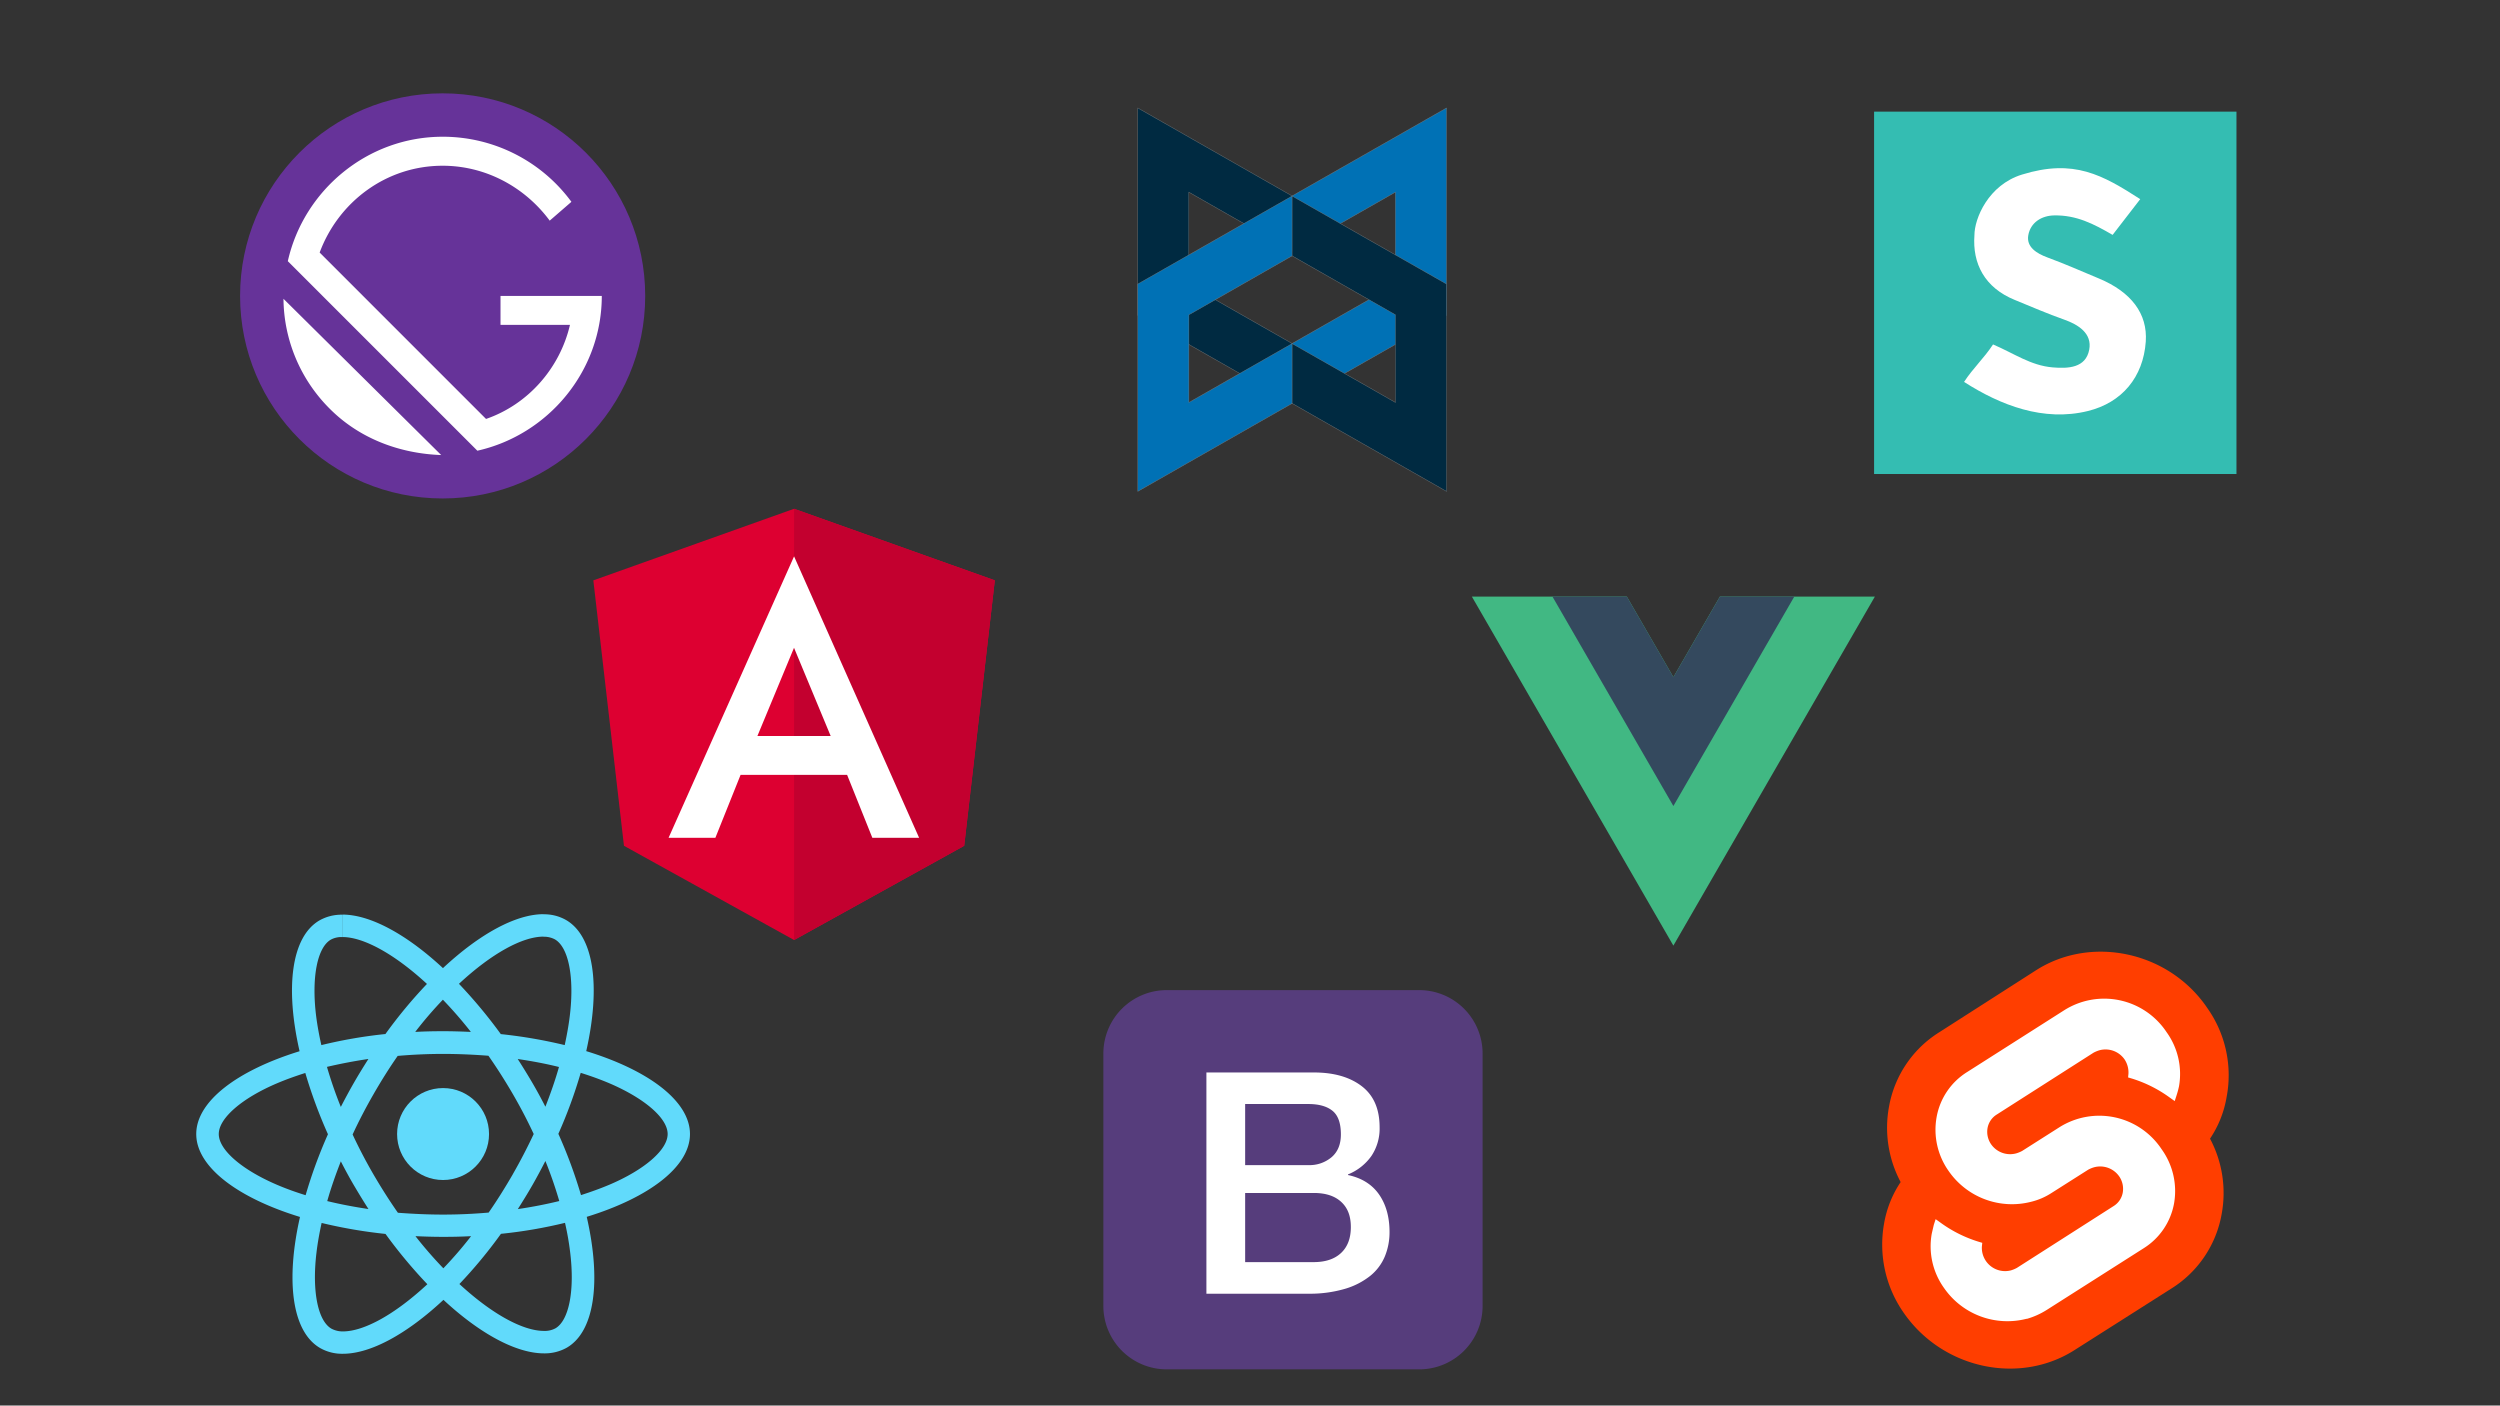 <svg id="Layer_1" data-name="Layer 1" xmlns="http://www.w3.org/2000/svg" width="1366" height="768" viewBox="0 0 1366 768"><rect x="0" y="0" width="1366" height="768" fill="#333333" stroke="none"/><defs><style>.cls-1{fill:#61dafb;}.cls-2{fill:#563d7c;}.cls-3{fill:#fff;}.cls-4{fill:#41b883;}.cls-5{fill:#34495e;}.cls-6{fill:#dd0031;}.cls-7{fill:#c3002f;}.cls-8{fill:#639;}.cls-9{fill:#34bdb2;}.cls-10{fill:#002a41;}.cls-10,.cls-11{stroke:#848484;stroke-miterlimit:10;stroke-width:0.18px;fill-rule:evenodd;}.cls-11{fill:#0071b5;}.cls-12{fill:#ff3e00;}</style></defs><g id="React"><path class="cls-1" d="M377,619.64c0-17.87-22.38-34.8-56.68-45.3,7.92-35,4.4-62.79-11.11-71.69a24.08,24.08,0,0,0-12.31-3.08v12.26a12.69,12.69,0,0,1,6.27,1.43c7.47,4.29,10.72,20.61,8.19,41.61-.61,5.17-1.6,10.61-2.8,16.17a266.43,266.43,0,0,0-34.91-6,269.23,269.23,0,0,0-22.87-27.48c17.92-16.66,34.74-25.79,46.18-25.79V499.51h0c-15.12,0-34.91,10.78-54.93,29.47-20-18.58-39.8-29.25-54.92-29.25V512c11.38,0,28.26,9.07,46.18,25.62A260.09,260.09,0,0,0,210.59,565a257.46,257.46,0,0,0-35,6.05c-1.26-5.5-2.2-10.83-2.86-15.94-2.58-21,.61-37.33,8-41.67a12.22,12.22,0,0,1,6.32-1.43V499.79h0a24.51,24.51,0,0,0-12.42,3.08c-15.45,8.9-18.91,36.67-10.94,71.52-34.2,10.56-56.46,27.43-56.46,45.25s22.37,34.8,56.68,45.3c-7.92,35-4.4,62.78,11.1,71.68a24.2,24.2,0,0,0,12.37,3.08c15.12,0,34.91-10.77,54.92-29.46,20,18.58,39.81,29.24,54.93,29.24a24.51,24.51,0,0,0,12.42-3.08c15.45-8.9,18.91-36.66,10.94-71.52C354.73,654.38,377,637.45,377,619.64ZM305.42,583c-2,7.09-4.56,14.4-7.42,21.71-2.25-4.4-4.62-8.79-7.2-13.19s-5.22-8.69-7.92-12.87C290.69,579.78,298.22,581.21,305.42,583Zm-25.18,58.55c-4.29,7.42-8.68,14.45-13.25,21-8.19.71-16.49,1.1-24.85,1.1s-16.6-.39-24.73-1q-6.85-9.81-13.31-20.89c-4.18-7.2-8-14.51-11.43-21.88,3.4-7.37,7.25-14.73,11.38-21.93,4.28-7.43,8.68-14.46,13.25-21,8.19-.71,16.49-1.09,24.84-1.09s16.61.38,24.74,1q6.86,9.81,13.31,20.89c4.18,7.2,8,14.51,11.43,21.88C288.16,627,284.37,634.31,280.24,641.52ZM298,634.37c3,7.37,5.5,14.73,7.59,21.88-7.21,1.76-14.79,3.24-22.65,4.4,2.69-4.24,5.38-8.58,7.91-13S295.75,638.77,298,634.37ZM242.25,693A228.5,228.5,0,0,1,227,675.44c4.95.22,10,.38,15.12.38s10.28-.11,15.28-.38A215.29,215.29,0,0,1,242.25,693Zm-40.9-32.38c-7.8-1.16-15.34-2.59-22.54-4.35,2-7.09,4.57-14.4,7.42-21.71,2.26,4.4,4.62,8.8,7.21,13.19S198.66,656.47,201.35,660.65ZM242,546.24a226.83,226.83,0,0,1,15.28,17.6c-4.95-.22-10-.39-15.12-.39s-10.28.11-15.28.39A213.82,213.82,0,0,1,242,546.24ZM201.3,578.62c-2.7,4.24-5.39,8.58-7.92,13s-4.89,8.8-7.15,13.2c-3-7.37-5.49-14.74-7.58-21.88C185.85,581.26,193.44,579.78,201.3,578.62Zm-49.76,68.83c-19.46-8.3-32-19.18-32-27.81s12.59-19.58,32.05-27.82c4.73-2,9.9-3.85,15.23-5.55a265.76,265.76,0,0,0,12.37,33.48,259.82,259.82,0,0,0-12.2,33.31C161.49,651.36,156.33,649.49,151.54,647.45ZM181.12,726c-7.48-4.28-10.72-20.61-8.19-41.61.6-5.17,1.59-10.61,2.8-16.17a266.43,266.43,0,0,0,34.91,6,267.93,267.93,0,0,0,22.87,27.48c-17.92,16.66-34.74,25.79-46.18,25.79A13.12,13.12,0,0,1,181.12,726Zm130.4-41.89c2.59,21-.6,37.33-8,41.67a12.25,12.25,0,0,1-6.32,1.43c-11.38,0-28.26-9.07-46.18-25.62a260.09,260.09,0,0,0,22.7-27.43,256.18,256.18,0,0,0,35-6A154.23,154.23,0,0,1,311.52,684.12Zm21.17-36.67c-4.73,2-9.9,3.85-15.23,5.56a263.64,263.64,0,0,0-12.37-33.48,260.59,260.59,0,0,0,12.21-33.32c5.44,1.7,10.61,3.57,15.44,5.61,19.47,8.3,32.06,19.18,32.06,27.82S352.15,639.21,332.69,647.45Z"/><circle class="cls-1" cx="242.09" cy="619.64" r="25.12"/></g><g id="Bootstrap"><path class="cls-2" d="M810.09,713.68a34.64,34.64,0,0,1-34.53,34.54H637.41a34.64,34.64,0,0,1-34.53-34.54V575.54A34.64,34.64,0,0,1,637.41,541H775.56a34.64,34.64,0,0,1,34.53,34.54Z"/><path class="cls-3" d="M659.18,586h58.75c10.83,0,19.54,2.47,26.07,7.45s9.82,12.46,9.82,22.52a26.92,26.92,0,0,1-4.47,15.64,28.84,28.84,0,0,1-12.8,10.09v.34q11.18,2.38,16.93,10.56c3.83,5.49,5.76,12.33,5.76,20.59a34.5,34.5,0,0,1-2.54,13.27,26.94,26.94,0,0,1-8,10.67,40.54,40.54,0,0,1-13.88,7.11,68.14,68.14,0,0,1-20.15,2.64H659.18V586Zm21.17,50.62h34.53a18.78,18.78,0,0,0,12.7-4.33c3.38-2.91,5.08-7.05,5.08-12.46,0-6.1-1.53-10.4-4.57-12.87s-7.45-3.72-13.21-3.72H680.35v33.38Zm0,53h37.41c6.43,0,11.44-1.66,15-5s5.34-8.06,5.34-14.15-1.76-10.57-5.34-13.82-8.54-4.81-15-4.81H680.35Z"/></g><g id="Vuejs"><path class="cls-4" d="M939.75,326l-25.42,44-25.42-44H804.24L914.33,516.69,1024.42,326Z"/><path class="cls-5" d="M939.75,326l-25.42,44-25.42-44H848.27l66.06,114.41L980.39,326Z"/></g><g id="Angular"><polygon class="cls-6" points="433.88 278 433.88 278 433.88 278 324.2 317.11 340.93 462.14 433.88 513.63 433.88 513.63 433.88 513.63 526.84 462.14 543.57 317.11 433.88 278"/><polygon class="cls-7" points="433.88 278 433.88 304.15 433.88 304.04 433.88 423.38 433.88 423.38 433.88 513.63 433.88 513.63 526.84 462.14 543.57 317.11 433.88 278"/><path class="cls-3" d="M433.88,304,365.31,457.78h25.57l13.78-34.4h58.2l13.79,34.4h25.56L433.88,304Zm20,98.14H413.85l20-48.19Z"/></g><g id="Gatsby"><circle class="cls-8" cx="241.86" cy="161.68" r="110.68"/><path class="cls-3" d="M180.19,223.35a85.85,85.85,0,0,1-25.3-60.09l86.18,85.38C218.93,247.85,196.79,240,180.19,223.35Zm80.64,22.92L157.26,142.71c8.7-38.74,43.49-68,84.6-68a87.19,87.19,0,0,1,70.36,35.57l-11.86,10.28c-13.44-18.18-34.79-30-58.5-30-30.84,0-56.93,19.76-67.2,47.43l90.91,90.92c22.93-7.91,40.32-27.67,45.86-51.39H273.48V161.68h55.34C328.82,202.79,299.57,237.58,260.83,246.27Z"/></g><g id="Semantic-UI"><path class="cls-9" d="M1024,61h198V259H1024Z"/><path class="cls-3" d="M1154.29,128.32c-10.45-6.06-19.73-10.83-31.87-10.62-6.94.12-12.91,3.89-14.16,10.8-1.17,6.43,4.55,10,10.49,12.18,9.86,3.63,18.44,7.47,28.13,11.5,17.61,7.34,26.64,19.23,25.57,34.48-1.36,19.4-13,33.32-31.59,37.91-24.25,6-47.8-3.14-67.7-15.89,5-7.65,10.85-12.87,15.84-20.48,11.5,4.9,20.53,11.51,32.55,12.54,8.48.73,18.09.32,20-9.64,1.72-9-6.09-13.79-13.72-16.48-9.07-3.2-18.13-7.12-27-10.76-16.46-6.72-23.15-19.86-22-35.35,0-9.08,7.54-27.43,26-33.13,28.38-8.78,44,.21,64.59,13.43-5.46,7.23-9.67,12.37-15.07,19.51"/></g><g id="Backbone"><g id="BackBone.JS"><path id="Path" class="cls-10" d="M621.7,59V172.3L706,220.37V187.69l-56.41-32.16V105L706,137.18V107.07Z"/><path id="path2996" class="cls-11" d="M790.36,59V172.3L706,220.37V187.69l56.42-32.16V105L706,137.18V107.07Z"/><path id="path2998" class="cls-11" d="M621.7,268.49V155.19L706,107.12V139.8L649.62,172V219.9L706,187.74v32.68Z"/><path id="path3000" class="cls-10" d="M790.36,268.49V155.19L706,107.12V139.8L762.45,172V219.9L706,187.74v32.68Z"/></g></g><g id="Svelte"><path class="cls-12" d="M1205.63,550.13c-21-30.3-62.92-39.17-93-20.07l-53.08,34a60.32,60.32,0,0,0-27.41,40.72,63.21,63.21,0,0,0,6.37,41.11,58.3,58.3,0,0,0-9.07,22.78,65,65,0,0,0,11,49c21.23,30.3,62.92,39.18,93,20.07L1186.53,704a60.3,60.3,0,0,0,27.4-40.73,63.12,63.12,0,0,0-6.37-41.1,58.14,58.14,0,0,0,9.07-22.78,63.56,63.56,0,0,0-11-49.22"/><path class="cls-3" d="M1107.39,720.56a42.08,42.08,0,0,1-45.16-16.79,39.11,39.11,0,0,1-6.75-29.53c.38-1.74.77-3.29,1.15-5l1-3.09,2.7,1.93a70.31,70.31,0,0,0,20.85,10.42l1.93.58-.2,1.93a12.7,12.7,0,0,0,15.83,13.13,16.71,16.71,0,0,0,3.28-1.36L1154.87,659a10.93,10.93,0,0,0,5-7.34,12,12,0,0,0-1.93-8.87,12.67,12.67,0,0,0-13.7-5,16.1,16.1,0,0,0-3.28,1.35L1120.71,652a35.85,35.85,0,0,1-10.81,4.63,42.06,42.06,0,0,1-45.16-16.79,39,39,0,0,1-6.56-29.53,36.54,36.54,0,0,1,16.6-24.51l53.07-33.78a40.88,40.88,0,0,1,56,12,39.06,39.06,0,0,1,6.76,29.53,49.12,49.12,0,0,1-1.35,5l-1,3.09-2.7-1.93a70.4,70.4,0,0,0-20.84-10.43l-1.93-.57.19-1.93a13,13,0,0,0-2.12-7.92,12.68,12.68,0,0,0-13.71-5,17,17,0,0,0-3.28,1.36L1091,609a11,11,0,0,0-5,7.33,12,12,0,0,0,1.93,8.88,12.67,12.67,0,0,0,13.7,5,16.43,16.43,0,0,0,3.29-1.35L1125.15,616a40.84,40.84,0,0,1,56,12,39.08,39.08,0,0,1,6.76,29.52,36.6,36.6,0,0,1-16.6,24.52l-53.08,33.77a42.19,42.19,0,0,1-10.81,4.83"/></g></svg>